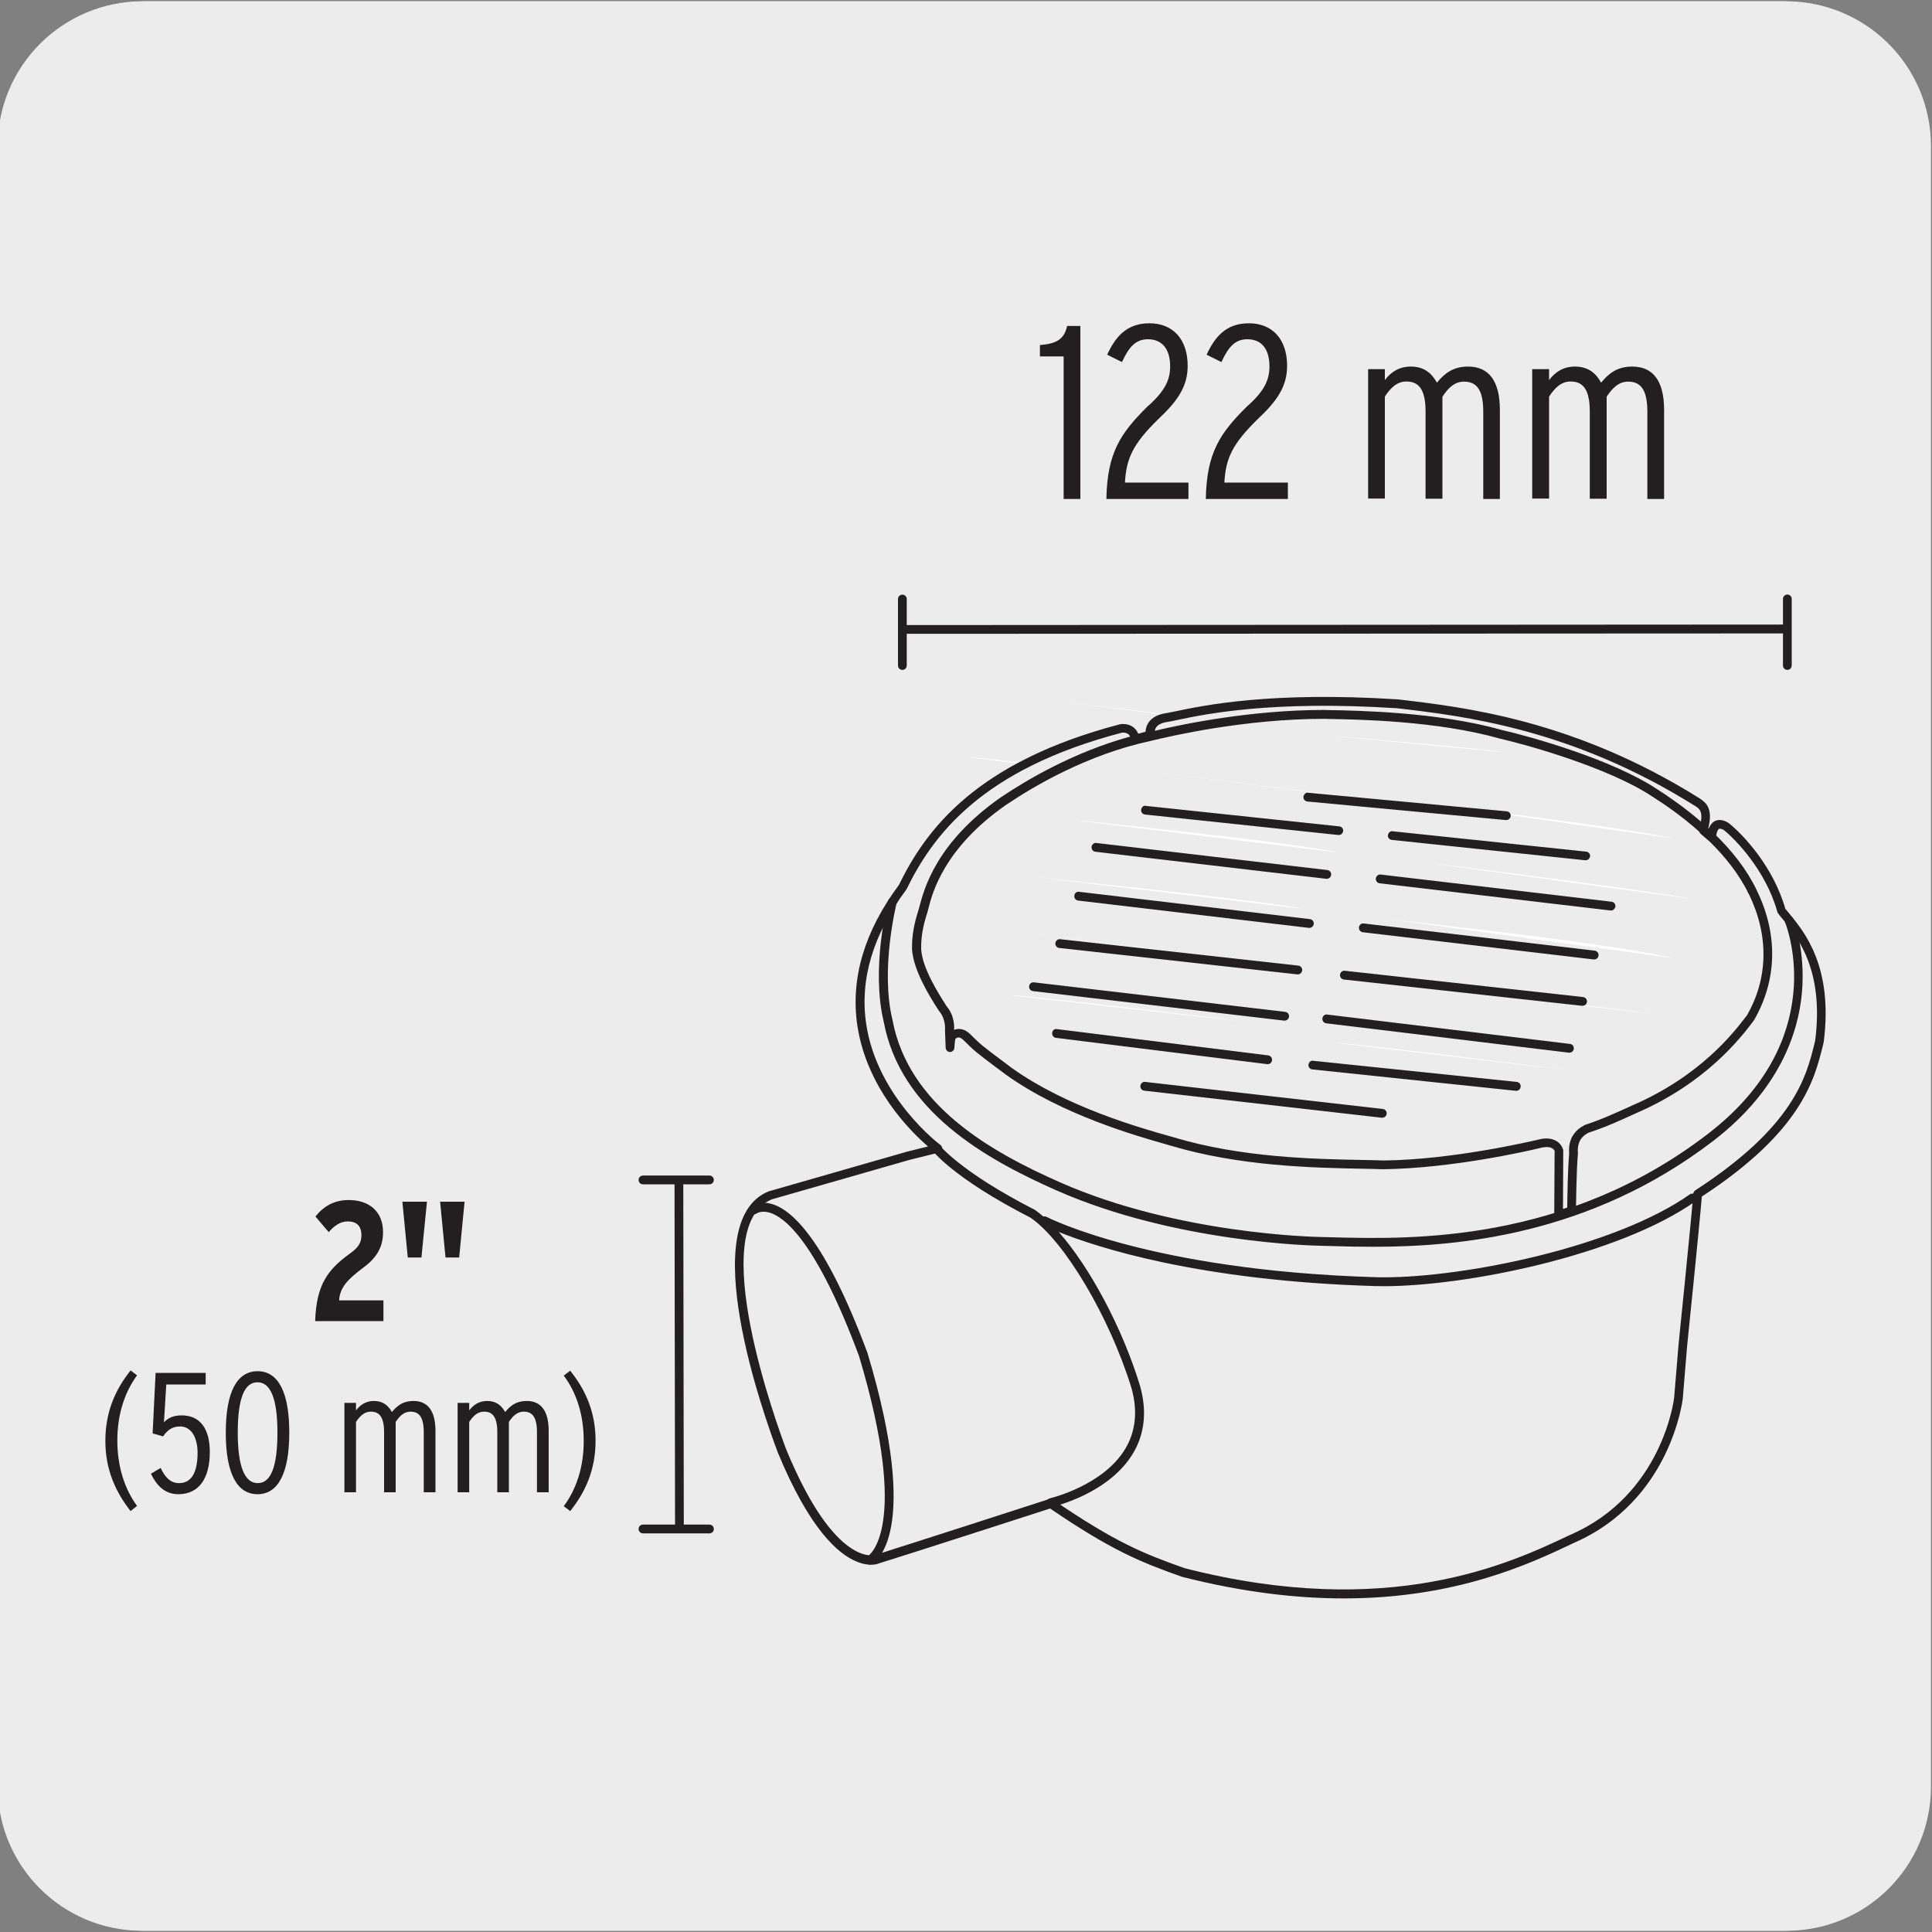 <svg enable-background="new 0 0 150 150" viewBox="0 0 150 150" xmlns="http://www.w3.org/2000/svg"><rect x="0" y="0" width="150" height="150" fill="#808080" stroke="none"/><path d="m11.07.1h127.31c6.21-.02 11.27 5 11.29 11.21v.03 127.37c0 6.18-5.01 11.19-11.19 11.19h-127.47c-6.18 0-11.19-5.01-11.19-11.19v-127.37c0-6.21 5.04-11.24 11.25-11.24z" fill="#edecec"/><path d="m11.32.1h127.31c6.21-.02 11.27 5 11.29 11.21v.03 127.37c0 6.18-5.01 11.19-11.19 11.19h-127.46c-6.18 0-11.19-5.01-11.19-11.19v-127.37c0-6.21 5.04-11.24 11.24-11.24z" fill="#edecec"/><g fill="#fff"><path d="m90.8 77.02c-2.68-.38-19.98-2.42-20.98-2.37"/><path d="m99.53 85c-2.11-.38-16.26-1.8-16.26-1.8"/><path d="m120.3 81.44c-2.75-.38-20.06-2.54-21.09-2.49"/><path d="m128.06 76.37c-6.26-.92-26.08-3.04-26.08-3.04"/><path d="m94.37 72.02c-4.74-.67-24.92-3.28-24.92-3.28"/><path d="m96.54 66.89c-4.45-.89-24.39-2.89-24.39-2.89"/><path d="m129.75 71.31c-6.2-1.47-25.4-3.48-25.4-3.48"/><path d="m132.03 66.05c-7.54-1.33-25.4-3.48-25.4-3.48"/><path d="m99.49 61.77c-4.87-1.07-24.73-3.03-24.73-3.03"/><path d="m101.98 56.96c-3.01-.46-20.31-2.6-20.31-2.6"/><path d="m129.83 60.52c-4.73-1.08-20.37-2.91-20.37-2.91"/><path d="m90.8 77.02c-2.68-.38-19.98-2.42-20.98-2.37"/><path d="m99.53 85c-2.11-.38-16.26-1.8-16.26-1.8"/><path d="m120.3 81.44c-2.75-.38-20.06-2.54-21.09-2.49"/><path d="m128.06 76.37c-6.26-.92-26.08-3.04-26.08-3.04"/><path d="m94.37 72.02c-4.74-.67-24.92-3.28-24.92-3.28"/><path d="m96.54 66.89c-4.45-.89-24.39-2.89-24.39-2.89"/><path d="m129.75 71.31c-6.2-1.47-25.4-3.48-25.4-3.48"/><path d="m132.03 66.05c-7.54-1.33-25.4-3.48-25.4-3.48"/><path d="m99.49 61.77c-4.87-1.07-24.73-3.03-24.73-3.03"/><path d="m101.98 56.96c-3.01-.46-20.31-2.6-20.31-2.6"/><path d="m129.83 60.52c-4.73-1.08-20.37-2.91-20.37-2.91"/></g><path d="m55.08 119.05h-5.16c-.19 0-.34-.15-.34-.34s.15-.34.34-.34h2.49l-.04-26.42h-2.45c-.19 0-.34-.15-.34-.34s.15-.34.34-.34h2.79 2.37c.19 0 .34.15.34.34s-.15.34-.34.34h-2.03l.04 26.42h1.99c.19 0 .34.15.34.34.01.19-.15.34-.34.34z" fill="#231f20"/><path d="m130.15 82.49c-.03 0-.07 0-.1 0-1.18-.02-2.22-.39-2.79-1-.29-.32-.44-.68-.41-1.05.07-1.09 1.52-1.92 3.32-1.92h.11c1.18.02 2.23.39 2.79 1.01.29.31.43.68.41 1.05-.07 1.07-1.53 1.91-3.33 1.91zm.03-3.58c-1.54 0-2.87.7-2.93 1.55-.02.26.09.51.31.75.48.52 1.44.86 2.5.88h.09c1.55 0 2.89-.7 2.94-1.55.02-.26-.09-.51-.3-.75-.49-.52-1.45-.86-2.51-.88-.04 0-.07 0-.1 0z" fill="#231f20"/><path d="m127.83 81.82c-.07 0-.14-.04-.18-.11-.05-.1-.01-.22.09-.26l4.72-2.27c.09-.05.22-.01.26.09.05.1.01.22-.09.26l-4.72 2.27c-.02.01-.05.02-.08.02z" fill="#231f20"/><path d="m77.72 78.07c-.03 0-.07 0-.1 0-1.18-.02-2.23-.4-2.79-1.01-.29-.31-.43-.68-.41-1.05.07-1.09 1.52-1.92 3.34-1.92h.09c1.17.02 2.23.4 2.79 1.01.29.32.43.68.41 1.05-.07 1.08-1.53 1.92-3.33 1.92zm.04-3.59c-1.55 0-2.89.7-2.95 1.55-.02.26.09.51.3.75.49.52 1.44.86 2.5.88h.09c1.55 0 2.89-.7 2.94-1.55.02-.26-.09-.51-.3-.75-.48-.53-1.44-.86-2.5-.88-.02 0-.05 0-.08 0z" fill="#231f20"/><path d="m75.4 77.39c-.07 0-.14-.04-.18-.11-.05-.1-.01-.22.09-.26l4.72-2.27c.09-.05.21-.01.26.09s.01.22-.09.26l-4.72 2.27c-.02.02-.05.02-.08.02z" fill="#231f20"/><path d="m110.35 66.19c-.03 0-.07 0-.1 0-1.18-.02-2.22-.4-2.79-1.01-.29-.32-.43-.68-.41-1.05.07-1.09 1.52-1.93 3.33-1.93h.1c1.18.02 2.23.39 2.79 1.01.29.32.43.68.41 1.05-.07 1.09-1.52 1.93-3.33 1.93zm.04-3.58c-1.55 0-2.88.7-2.94 1.55-.02.26.09.51.31.75.49.52 1.44.86 2.5.88h.09c1.55 0 2.89-.7 2.94-1.55.02-.26-.09-.51-.3-.75-.49-.53-1.45-.86-2.51-.88-.03 0-.06 0-.09 0z" fill="#231f20"/><path d="m108.04 65.52c-.07 0-.14-.04-.18-.11-.05-.1-.01-.22.09-.26l4.72-2.27c.09-.05.22-.01.26.09.05.1.01.22-.09.26l-4.72 2.27c-.03.01-.05.02-.08.02z" fill="#231f20"/><path d="m138.77 52.01c-.19 0-.34-.15-.34-.34v-2.49l-68.03.03v2.46c0 .19-.15.34-.34.34s-.34-.15-.34-.34v-5.16c0-.19.15-.34.34-.34s.34.15.34.34v2.02l68.03-.04v-1.99c0-.19.15-.34.34-.34s.34.15.34.34v5.16c0 .2-.15.35-.34.35z" fill="#231f20"/><path d="m73.75 81.35-.05-1.37s.11-.93-.53-1.67c-.56-.89-1.91-2.96-2.02-4.59-.02-1.02.15-1.9.5-3 .32-1.15 1.01-4.85 6.25-8.51.51-.34 5.35-3.72 11.32-5.01 2.39-.59 7.86-1.73 13.59-1.73 1.93.04 8.52.07 13.71 1.54 2.14.48 8.52 2.27 11.96 4.56 1.41.9 5.69 3.76 7.57 7.65.28.59 2.65 4.98-.17 9.84-.83 1.08-3.45 4.69-9.03 7.09-1.37.63-2.46 1.12-3.62 1.49-.36.19-1.18.61-1.07 1.97-.13 1.36-.15 4.41-.15 4.41l-1.01.32.04-4.95s-.19-.87-1.45-.58c-1.26.3-7.02 1.6-12.22 1.66-3.7-.11-10.27.02-16.35-1.8-2.27-.65-8.22-2.25-12.71-5.45-2.29-1.73-2.33-1.73-3.32-2.72-.26-.21-.54-.35-.87-.19-.22.11-.33.09-.37 1.04m-13.94 11.47 10.74-3.08 2.26-.56s-11.49-8.5-2.73-20.26c1.69-3.46 5.14-9.27 17.03-12.36.39-.04.99.13 1.03.85.56-.17 1.19-.34 1.19-.34s-.3-1.15 1.33-1.36c1.63-.3 6.84-1.78 17.87-1.06 5.51.64 13.81 1.7 23.26 7.63.38.25.94.55.47 2.2l.64.55s.04-1.53 1.16-.85c1.02.81 3.38 3.31 4.27 6.53 1.07 1.36 3.76 3.9 2.95 10.17-.64 2.59-1.45 6.65-9.45 11.83-.17 2.16-1.15 11.74-1.15 11.74l-.35 4.11s-.81 7.71-8.29 10.93c-4.32 2.04-13.98 6.74-30.18 2.59-3.21-1.14-5.43-2.04-10.26-5.34-10.22 3.31-13.47 4.32-13.47 4.32s-3.33 1.44-7.39-8.39c-.91-2.37-6.45-17.6-.93-19.85" fill="#edecec"/><path d="m104.33 124.1c-3.65 0-7.82-.47-12.57-1.68-3.2-1.14-5.4-2.01-10.23-5.3-9.98 3.23-13.28 4.26-13.32 4.27-.03.02-.67.28-1.7-.15-1.44-.58-3.66-2.52-6.11-8.44-1.13-2.99-6.46-17.96-.73-20.3.01 0 .02-.01.03-.01l10.74-3.08 1.61-.4c-1.35-1.16-4.76-4.53-5.49-9.41-.53-3.63.55-7.29 3.23-10.89 2.07-4.24 5.93-9.55 17.21-12.49.42-.04.78.06 1.04.28.11.1.25.25.33.47.21-.06.42-.12.57-.16.01-.2.06-.45.23-.71.27-.4.75-.65 1.42-.74.16-.03.39-.08.66-.13 2.23-.47 7.44-1.56 17.28-.93 5.14.6 13.71 1.59 23.42 7.68.57.37 1.05.84.68 2.33.01.01.02.02.03.03.09-.22.23-.45.46-.58.21-.11.57-.19 1.08.13 1.14.9 3.48 3.4 4.41 6.66.08.1.17.21.27.33 1.21 1.46 3.47 4.18 2.71 10.04l-.06.25c-.66 2.66-1.64 6.66-9.4 11.73-.2 2.43-1.13 11.49-1.14 11.58l-.34 4.11c-.01.09-.93 7.96-8.5 11.22l-.14.07c-3.22 1.52-8.93 4.22-17.68 4.22zm-22.75-7.71c.07 0 .14.02.19.06 4.86 3.32 7.04 4.18 10.19 5.3 15.86 4.06 25.26-.37 29.77-2.5l.15-.07c7.21-3.1 8.09-10.58 8.1-10.66l.34-4.11c.01-.1.98-9.61 1.15-11.74.01-.11.07-.2.16-.26 7.66-4.96 8.62-8.84 9.25-11.41l.05-.21c.71-5.53-1.42-8.1-2.56-9.48-.12-.14-.23-.27-.32-.4-.03-.03-.05-.07-.06-.12-.9-3.24-3.31-5.68-4.16-6.35-.15-.09-.29-.11-.36-.09-.12.06-.19.31-.22.52 1.22 1.2 2.35 2.61 3.11 4.18l.04.09c1.66 3.39 1.58 6.96-.22 10.07l-.11.15c-.89 1.17-3.6 4.73-9.07 7.08-1.33.61-2.44 1.11-3.66 1.5-.29.16-.93.49-.83 1.62-.13 1.39-.15 4.41-.15 4.44 0 .15-.1.28-.24.32l-1.01.32c-.1.03-.22.01-.3-.05-.09-.06-.14-.17-.14-.28l.03-4.96c-.01-.01-.16-.44-1.03-.24-1.11.27-6.94 1.6-12.29 1.67-.5-.02-1.04-.03-1.62-.04-3.79-.07-9.51-.19-14.83-1.78l-.31-.09c-2.44-.69-8.16-2.32-12.49-5.41l-.7-.52c-1.64-1.23-1.77-1.33-2.67-2.23-.27-.21-.37-.17-.47-.13l-.1.06c-.01.02-.06.14-.09.71-.01.18-.16.33-.34.33-.18 0-.33-.15-.34-.33l-.05-1.37c0-.06.08-.85-.45-1.47l-.1-.15c-.62-.97-1.89-2.98-2.01-4.64-.02-1.02.13-1.92.52-3.13l.06-.22c.36-1.36 1.3-4.96 6.32-8.47l.11-.07c1.89-1.27 5.55-3.44 9.92-4.64-.03-.07-.07-.14-.13-.18-.14-.11-.33-.14-.48-.13-10.96 2.86-14.72 8.01-16.75 12.17-2.6 3.5-3.64 6.99-3.13 10.44.85 5.71 5.71 9.37 5.76 9.4.11.08.16.21.13.34s-.13.23-.25.26l-2.26.56-10.71 3.07c-5.23 2.17.46 17.65 1.12 19.41 3.82 9.26 6.91 8.2 6.94 8.19.06-.02 3.4-1.07 13.5-4.34.03.02.07.01.1.01zm38.49-28c.3 0 .56.07.79.21.41.26.5.66.51.7l-.02 4.56.33-.1c.01-.76.04-3.05.15-4.19-.13-1.51.87-2.04 1.24-2.24 1.24-.4 2.33-.9 3.65-1.5 5.32-2.29 7.95-5.74 8.81-6.87l.09-.11c1.66-2.86 1.73-6.21.18-9.39l-.05-.09c-.73-1.51-1.83-2.87-3.02-4.04-.02-.01-.03-.02-.05-.04l-.64-.55c-.05-.04-.09-.1-.1-.16-1.32-1.18-2.66-2.11-3.63-2.72-3.4-2.27-9.85-4.06-11.84-4.51-4.9-1.39-11.01-1.49-13.31-1.53l-.34-.01c-6.13 0-11.88 1.32-13.5 1.72-4.89 1.05-9.05 3.51-11.1 4.89l-.11.07c-4.81 3.36-5.71 6.79-6.04 8.08l-.06.24c-.37 1.14-.51 1.98-.49 2.9.1 1.47 1.32 3.38 1.9 4.3l.07.11c.62.71.6 1.61.59 1.84.56-.22.99.11 1.16.25.9.89 1.02.99 2.63 2.19l.69.52c4.23 3.02 9.87 4.62 12.28 5.3l.32.09c5.23 1.57 10.9 1.68 14.65 1.75.58.01 1.12.02 1.62.04 5.37-.06 11.45-1.49 12.13-1.65.14-.04.33-.06.51-.06zm-17.26-33.27.34.01c2.32.04 8.5.15 13.47 1.55 2.15.49 8.55 2.27 12.05 4.6.91.58 2.14 1.43 3.39 2.51.14-.83-.15-1.02-.43-1.2-9.6-6.03-18.08-7.01-23.15-7.6-9.73-.63-14.88.45-17.08.91-.28.06-.51.11-.69.14-.48.06-.8.21-.95.44-.06.09-.09.18-.1.26 2.11-.51 7.47-1.62 13.15-1.62z" fill="#231f20"/><path d="m67.54 121.47c-.12 0-.24-.07-.3-.19-.09-.17-.02-.37.14-.46.07-.04 3.33-2.16-.69-15.55-3.31-8.89-5.78-10.79-6.96-11.13-.62-.17-.97.06-.98.07-.15.11-.36.09-.48-.06-.11-.15-.1-.36.05-.47.21-.18.78-.43 1.55-.22 1.6.43 4.2 2.78 7.48 11.58 4.26 14.19.52 16.29.36 16.37-.06.05-.12.06-.17.06zm14.04-4.47c-.16 0-.3-.11-.33-.26-.04-.18.07-.37.26-.41.04-.01 4.16-.98 5.87-3.87.8-1.35.96-2.93.47-4.68-1.68-5.49-5.2-11.43-7.84-13.24-6.06-3.1-7.63-5.22-7.7-5.31-.11-.16-.07-.37.08-.48s.37-.08.48.07c.01.02 1.58 2.1 7.49 5.12.21.15.43.32.65.51.08-.02.17-.01.25.03s8.04 4.15 25.49 4.68c.22.01.45.01.69.01 6.32 0 17.93-2.34 23.76-6.44.15-.1.37-.07.48.08.11.16.07.37-.08.48-5.94 4.18-17.75 6.57-24.17 6.57-.24 0-.47-.01-.7-.01-13.7-.41-21.63-3.03-24.53-4.2 2.4 2.72 4.93 7.41 6.31 11.94.55 1.95.37 3.71-.53 5.23-1.87 3.14-6.12 4.14-6.31 4.18-.04-.01-.06 0-.09 0zm25.04-20.2c-1.11 0-2.1-.02-2.96-.05-.41-.01-.8-.02-1.15-.03-.45-.01-11.25-.22-20.49-4.3-5.56-2.46-12.11-6.16-13.41-13.1-.99-4.11.28-9.15.33-9.36.05-.18.22-.3.42-.25.18.05.29.23.25.42-.01.05-1.28 5.09-.32 9.05 1.24 6.64 7.61 10.23 13.02 12.62 9.11 4.02 19.77 4.23 20.22 4.24.35.01.74.02 1.16.03 5.81.14 17.89.45 28.93-8.05 9.5-7.31 6.12-16.05 5.97-16.42-.07-.18.02-.37.19-.45.18-.07.37.01.45.19.04.1.96 2.43.67 5.73-.27 3.04-1.68 7.5-6.86 11.49-9.61 7.38-19.94 8.24-26.42 8.24z" fill="#231f20"/><path d="m96.4 79.3c-2.3-.33-17.18-2.08-18.04-2.03" fill="#fff"/><path d="m103.92 86.17c-1.82-.32-13.98-1.54-13.98-1.54" fill="#fff"/><path d="m121.78 83.1c-2.37-.33-17.26-2.19-18.14-2.14" fill="#fff"/><path d="m128.45 78.74c-5.38-.79-22.43-2.61-22.43-2.61" fill="#fff"/><path d="m99.48 75c-4.07-.58-21.43-2.82-21.43-2.82" fill="#fff"/><path d="m101.35 70.59c-3.83-.77-20.98-2.49-20.98-2.49" fill="#fff"/><path d="m129.91 74.39c-5.33-1.26-21.85-2.99-21.85-2.99" fill="#fff"/><path d="m131.87 69.87c-6.49-1.14-21.85-2.99-21.85-2.99" fill="#fff"/><path d="m103.88 66.19c-4.19-.92-21.27-2.6-21.27-2.6" fill="#fff"/><path d="m106.02 62.05c-2.59-.4-17.46-2.24-17.46-2.24" fill="#fff"/><path d="m129.98 65.11c-4.06-.93-17.52-2.5-17.52-2.5" fill="#fff"/><path d="m116.87 58.42c-1.82-.33-14.04-1.34-14.04-1.34" fill="#fff"/><path d="m107.32 86.78c-.01 0-.03 0-.04 0l-18.44-2.1c-.19-.02-.32-.19-.3-.38s.21-.34.38-.3l18.44 2.1c.19.02.32.19.3.38-.02.17-.17.3-.34.3zm10.41-2.09c-.01 0-.02 0-.03 0l-15.81-1.66c-.19-.02-.33-.19-.3-.37.02-.19.19-.35.37-.3l15.8 1.64c.19.02.33.19.3.37-.01.19-.16.32-.33.32zm-19.31-2.07c-.01 0-.03 0-.04 0l-16.39-2.04c-.19-.02-.32-.2-.3-.38.02-.19.16-.34.38-.3l16.39 2.04c.19.02.32.2.3.38s-.16.3-.34.3zm1.32-3.38c-.01 0-.03 0-.04 0l-19.5-2.29c-.19-.02-.32-.19-.3-.38s.19-.33.38-.3l19.5 2.29c.19.02.32.19.3.38-.02.17-.17.3-.34.3zm1.02-3.59c-.01 0-.02 0-.04 0l-18.48-2.05c-.19-.02-.32-.19-.3-.38s.21-.33.38-.3l18.48 2.05c.19.02.32.19.3.38-.02.17-.17.3-.34.3zm.9-3.61c-.01 0-.03 0-.04 0l-17.91-2.12c-.19-.02-.32-.19-.3-.38s.18-.34.38-.3l17.91 2.12c.19.02.32.19.3.38-.02.17-.17.3-.34.3zm2.28-7.21c-.01 0-.02 0-.03 0l-15.01-1.59c-.19-.02-.33-.19-.3-.37.02-.19.18-.36.37-.3l15.01 1.59c.19.02.33.19.3.37-.02.17-.17.3-.34.3zm13.01-1.16c-.01 0-.02 0-.03 0l-15.41-1.44c-.19-.02-.33-.18-.31-.37s.21-.36.37-.31l15.41 1.44c.19.02.33.18.31.37-.02.18-.17.31-.34.31z" fill="#231f20"/><path d="m121.85 81.73c-.01 0-.03 0-.04 0l-18.84-2.28c-.19-.02-.32-.19-.3-.38s.19-.34.38-.3l18.84 2.28c.19.02.32.19.3.38-.02.17-.17.3-.34.3zm1.02-3.64c-.01 0-.02 0-.04 0l-18.49-2.04c-.19-.02-.32-.19-.3-.38s.2-.33.38-.3l18.49 2.04c.19.02.32.19.3.38-.02.17-.16.3-.34.3zm.9-3.6c-.01 0-.03 0-.04 0l-17.92-2.11c-.19-.02-.32-.19-.3-.38s.18-.33.38-.3l17.92 2.11c.19.02.32.19.3.38-.02.18-.17.3-.34.3zm1.31-3.8c-.01 0-.03 0-.04 0l-17.92-2.11c-.19-.02-.32-.19-.3-.38s.21-.33.38-.3l17.92 2.11c.19.02.32.19.3.38-.03.17-.17.3-.34.3zm-22.07-2.46c-.01 0-.03 0-.04 0l-17.92-2.1c-.19-.02-.32-.19-.3-.38s.21-.34.38-.3l17.92 2.1c.19.02.32.19.3.38-.02.17-.17.3-.34.3zm20.1-1.44c-.01 0-.02 0-.03 0l-15.02-1.58c-.19-.02-.33-.19-.3-.37.02-.19.21-.34.37-.3l15.02 1.58c.19.02.33.19.3.37-.02.17-.17.3-.34.3z" fill="#231f20"/><path d="m82.58 38.73v-11.06h-1.84v-.88c1.23-.1 1.88-.41 2.11-1.48h1.03v13.43h-1.3z" fill="#231f20"/><path d="m85.9 38.73c.06-3.6 1.13-5.12 3.16-7.14 1.38-1.21 1.79-2.09 1.79-3.14 0-1.33-.6-2.11-1.73-2.11-.96 0-1.48.62-2.01 1.77l-1.15-.57c.63-1.36 1.49-2.44 3.28-2.44 1.84 0 2.97 1.25 2.97 3.3 0 1.57-.73 2.69-2.3 4.16-1.94 1.9-2.47 3.03-2.57 4.91h4.93v1.27h-6.37z" fill="#231f20"/><path d="m93.62 38.73c.06-3.6 1.13-5.12 3.16-7.14 1.38-1.21 1.78-2.09 1.78-3.14 0-1.33-.59-2.11-1.72-2.11-.96 0-1.48.62-2.01 1.77l-1.15-.57c.63-1.36 1.49-2.44 3.28-2.44 1.84 0 2.97 1.25 2.97 3.3 0 1.57-.73 2.69-2.3 4.16-1.94 1.9-2.47 3.03-2.57 4.91h4.93v1.27h-6.37z" fill="#231f20"/><path d="m115.16 38.73v-6.76c0-1.72-.52-2.34-1.5-2.34-.73 0-1.23.5-1.67 1.17v7.92h-1.31v-6.76c0-1.72-.52-2.34-1.49-2.34-.73 0-1.23.5-1.67 1.17v7.92h-1.3v-10.05h1.3v.85c.46-.62 1.11-1.05 2.01-1.05 1.04 0 1.63.52 2.03 1.25.6-.73 1.27-1.25 2.42-1.25 1.61 0 2.47 1.11 2.47 3.37v6.91h-1.29z" fill="#231f20"/><path d="m127.9 38.73v-6.76c0-1.72-.52-2.34-1.49-2.34-.73 0-1.23.5-1.67 1.17v7.92h-1.31v-6.76c0-1.72-.52-2.34-1.49-2.34-.73 0-1.23.5-1.67 1.17v7.92h-1.31v-10.05h1.31v.85c.46-.62 1.11-1.05 2.01-1.05 1.03 0 1.63.52 2.03 1.25.6-.73 1.26-1.25 2.42-1.25 1.61 0 2.47 1.11 2.47 3.37v6.91h-1.3z" fill="#231f20"/><path d="m24.47 102.57c.09-2.83.98-4.01 2.72-5.26.64-.46.87-.84.87-1.4 0-.73-.37-1.08-1.06-1.08-.58 0-1.04.33-1.48.83l-1.03-1.21c.62-.78 1.44-1.28 2.58-1.28 1.6 0 2.67.89 2.67 2.5 0 1.28-.63 2.08-1.52 2.74-1.26.94-1.83 1.56-1.89 2.55h3.44v1.61z" fill="#231f20"/><path d="m32.72 97.63h-1.06l-.42-4.33h1.91zm2.93 0h-1.06l-.42-4.33h1.9z" fill="#231f20"/><path d="m10.14 117.32c-1.16-1.47-1.96-3.22-1.96-5.44 0-2.29.79-4.01 1.96-5.48l.5.38c-.96 1.32-1.53 3.03-1.53 5.04 0 2.08.57 3.78 1.53 5.1z" fill="#231f20"/><path d="m13.84 116.01c-1.11 0-1.73-.77-2.12-1.59l.75-.45c.3.62.7 1.18 1.43 1.18 1.05 0 1.44-.98 1.44-2.36 0-1.1-.44-2.04-1.36-2.04-.62 0-.98.29-1.32.77l-.81-.23.23-4.7h3.89v.9h-3.06l-.18 2.94c.33-.36.75-.54 1.38-.54 1.42 0 2.18 1.03 2.18 2.84 0 2.02-.82 3.28-2.45 3.28z" fill="#231f20"/><path d="m20 116.01c-1.64 0-2.47-1.68-2.47-4.78 0-3.09.83-4.77 2.47-4.77 1.63 0 2.46 1.68 2.46 4.77s-.84 4.78-2.46 4.78zm-.01-8.69c-1.03 0-1.53 1.29-1.53 3.91s.53 3.92 1.55 3.92c1.03 0 1.53-1.3 1.53-3.92s-.52-3.91-1.55-3.91z" fill="#231f20"/><path d="m32.9 115.86v-4.65c0-1.19-.36-1.61-1.03-1.61-.5 0-.85.34-1.15.8v5.46h-.9v-4.65c0-1.19-.36-1.61-1.03-1.61-.5 0-.85.34-1.15.8v5.46h-.9v-6.94h.9v.58c.32-.42.77-.73 1.39-.73.71 0 1.12.36 1.4.86.41-.5.87-.86 1.67-.86 1.11 0 1.71.77 1.71 2.33v4.76z" fill="#231f20"/><path d="m41.69 115.86v-4.65c0-1.19-.36-1.61-1.03-1.61-.5 0-.85.34-1.15.8v5.46h-.9v-4.65c0-1.19-.36-1.61-1.03-1.61-.5 0-.85.34-1.15.8v5.46h-.9v-6.94h.9v.58c.32-.42.77-.73 1.39-.73.71 0 1.12.36 1.4.86.41-.5.87-.86 1.67-.86 1.11 0 1.71.77 1.71 2.33v4.76z" fill="#231f20"/><path d="m44.27 117.32-.5-.38c.98-1.32 1.55-3.04 1.55-5.05 0-2.08-.57-3.77-1.55-5.09l.5-.38c1.18 1.47 1.97 3.2 1.97 5.43 0 2.26-.79 4-1.97 5.47z" fill="#231f20"/></svg>